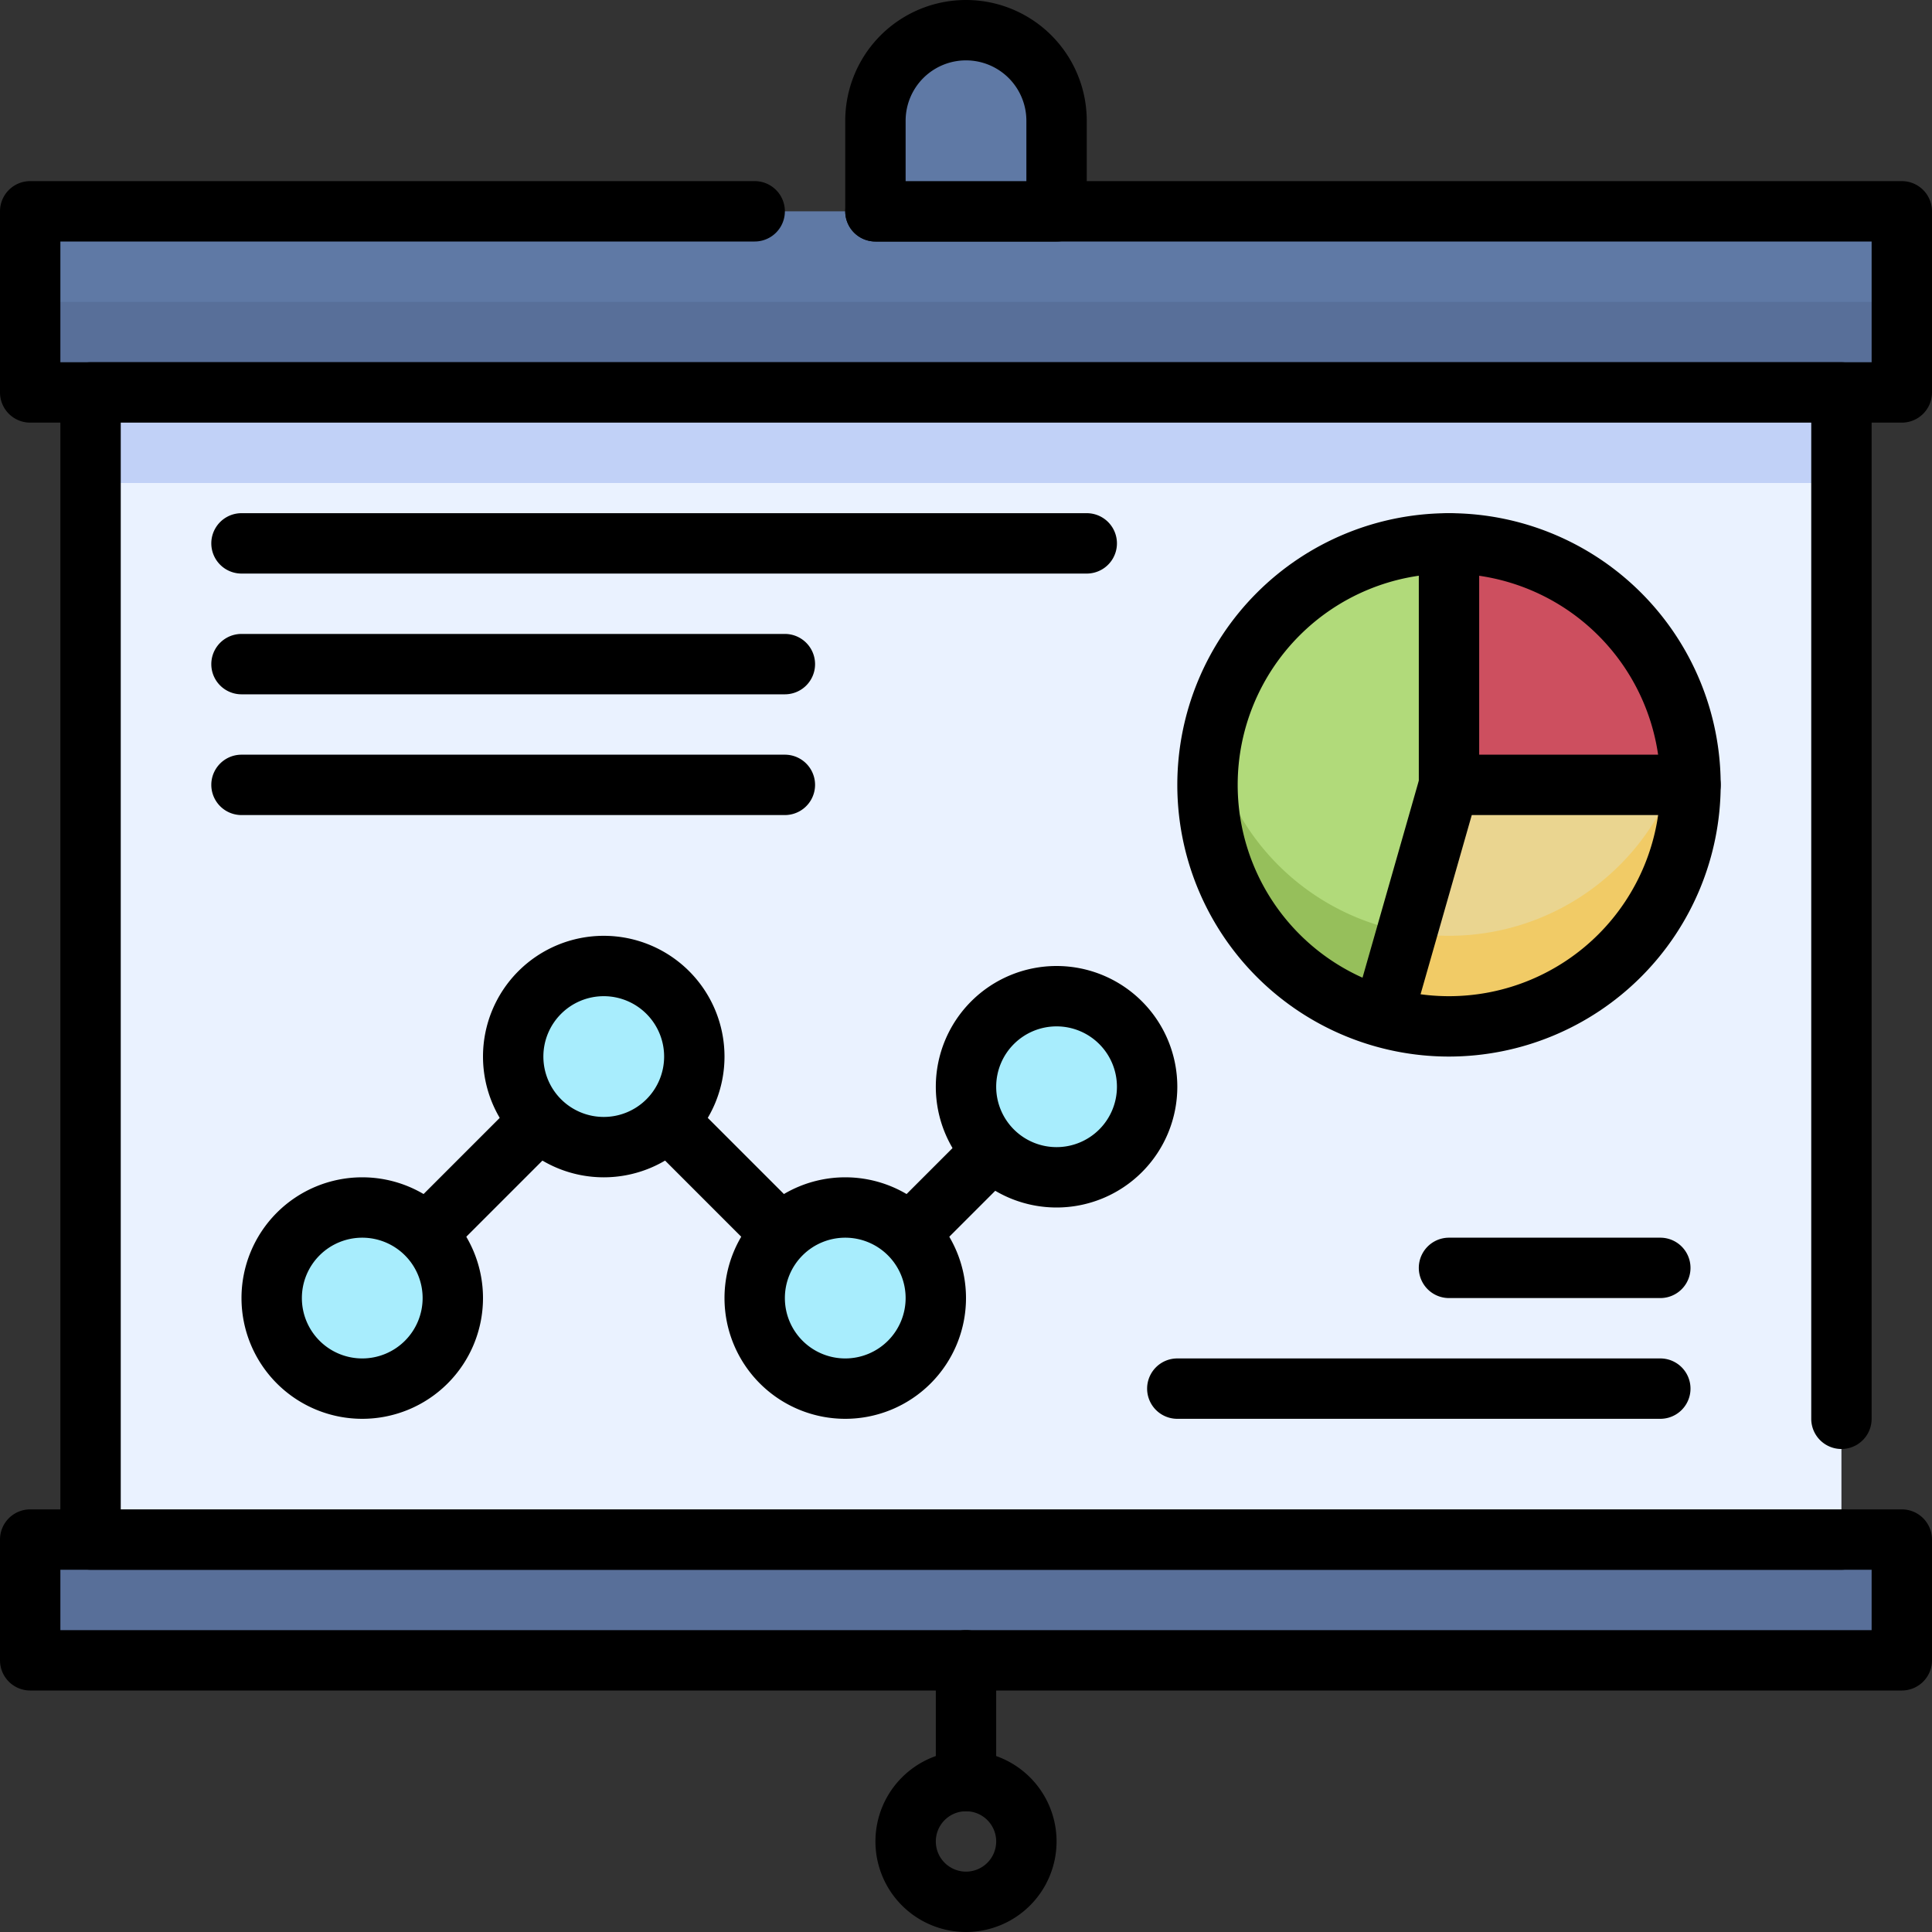 <svg xmlns="http://www.w3.org/2000/svg" viewBox="0 0 512 512"><rect x="0" y="0" width="512" height="512" fill="#333333" stroke="none"/><defs><style>.cls-1{fill:#5f79a5;}.cls-2{fill:#586f99;}.cls-3{fill:#eaf2ff;}.cls-4{fill:#c1d1f7;}.cls-5{fill:#b1da7a;}.cls-6{fill:#96bf5b;}.cls-7{fill:#cd4f5f;}.cls-8{fill:#ead590;}.cls-9{fill:#f1cb66;}.cls-10{fill:#a8edfd;}</style></defs><title>14. Presentation</title><g id="_14._Presentation" data-name="14. Presentation"><rect class="cls-1" x="8" y="56" width="496" height="48"></rect><rect class="cls-2" x="8" y="80" width="496" height="24"></rect><path d="M504,112H8a8,8,0,0,1-8-8V56a8,8,0,0,1,8-8H200a8,8,0,0,1,0,16H16V96H496V64H232a8,8,0,0,1,0-16H504a8,8,0,0,1,8,8v48A8,8,0,0,1,504,112Z"></path><rect class="cls-2" x="8" y="408" width="496" height="32"></rect><path d="M504,448H8a8,8,0,0,1-8-8V408a8,8,0,0,1,8-8H504a8,8,0,0,1,8,8v32A8,8,0,0,1,504,448ZM16,432H496V416H16Z"></path><path class="cls-1" d="M256,8a24,24,0,0,0-24,24V56h48V32A24,24,0,0,0,256,8Z"></path><path d="M280,64H232a8,8,0,0,1-8-8V32a32,32,0,0,1,64,0V56A8,8,0,0,1,280,64ZM240,48h32V32a16,16,0,0,0-32,0Z"></path><rect class="cls-3" x="24" y="104" width="464" height="304"></rect><rect class="cls-4" x="24" y="104" width="464" height="24"></rect><path d="M488,416H24a8,8,0,0,1-8-8V104a8,8,0,0,1,8-8H488a8,8,0,0,1,8,8V376a8,8,0,0,1-16,0V112H32V400H488a8,8,0,0,1,0,16Z"></path><path d="M256,512a24,24,0,1,1,24-24A24,24,0,0,1,256,512Zm0-32a8,8,0,1,0,8,8A8,8,0,0,0,256,480Z"></path><path d="M256,480a8,8,0,0,1-8-8V440a8,8,0,0,1,16,0v32A8,8,0,0,1,256,480Z"></path><circle class="cls-5" cx="384" cy="208" r="64"></circle><path class="cls-6" d="M384,248a64,64,0,0,1-62.86-52,64,64,0,1,0,125.72,0A64,64,0,0,1,384,248Z"></path><path class="cls-7" d="M448,208H384V144A64,64,0,0,1,448,208Z"></path><path class="cls-8" d="M448,208c0,42.94-41.48,73.59-82.39,61.31L384,208Z"></path><path class="cls-9" d="M372.33,246.92l-6.72,22.39c41,12.3,82.39-18.42,82.39-61.31h-4.67A64,64,0,0,1,372.33,246.92Z"></path><path d="M384,280a72,72,0,1,1,72-72A72.08,72.08,0,0,1,384,280Zm0-128a56,56,0,1,0,56,56A56.06,56.06,0,0,0,384,152Z"></path><path d="M218.34,349.66,160,291.31l-58.34,58.35a8,8,0,0,1-11.32-11.32l64-64a8,8,0,0,1,11.32,0L224,332.69l50.34-50.35a8,8,0,0,1,11.32,11.32l-56,56A8,8,0,0,1,218.34,349.66Z"></path><circle class="cls-10" cx="96" cy="344" r="24"></circle><path d="M96,376a32,32,0,1,1,32-32A32,32,0,0,1,96,376Zm0-48a16,16,0,1,0,16,16A16,16,0,0,0,96,328Z"></path><circle class="cls-10" cx="160" cy="280" r="24"></circle><path d="M160,312a32,32,0,1,1,32-32A32,32,0,0,1,160,312Zm0-48a16,16,0,1,0,16,16A16,16,0,0,0,160,264Z"></path><circle class="cls-10" cx="224" cy="344" r="24"></circle><path d="M224,376a32,32,0,1,1,32-32A32,32,0,0,1,224,376Zm0-48a16,16,0,1,0,16,16A16,16,0,0,0,224,328Z"></path><circle class="cls-10" cx="280" cy="288" r="24"></circle><path d="M280,320a32,32,0,1,1,32-32A32,32,0,0,1,280,320Zm0-48a16,16,0,1,0,16,16A16,16,0,0,0,280,272Z"></path><path d="M440,376H312a8,8,0,0,1,0-16H440a8,8,0,0,1,0,16Z"></path><path d="M440,344H384a8,8,0,0,1,0-16h56a8,8,0,0,1,0,16Z"></path><path d="M448,216H384a8,8,0,0,1-8-8V144a8,8,0,0,1,16,0v56h56a8,8,0,0,1,0,16Z"></path><path d="M368,272a8,8,0,0,1-7.69-10.2l16-56a8,8,0,1,1,15.38,4.4l-16,56A8,8,0,0,1,368,272Z"></path><path d="M288,152H64a8,8,0,0,1,0-16H288a8,8,0,0,1,0,16Z"></path><path d="M208,184H64a8,8,0,0,1,0-16H208a8,8,0,0,1,0,16Z"></path><path d="M208,216H64a8,8,0,0,1,0-16H208a8,8,0,0,1,0,16Z"></path></g></svg>